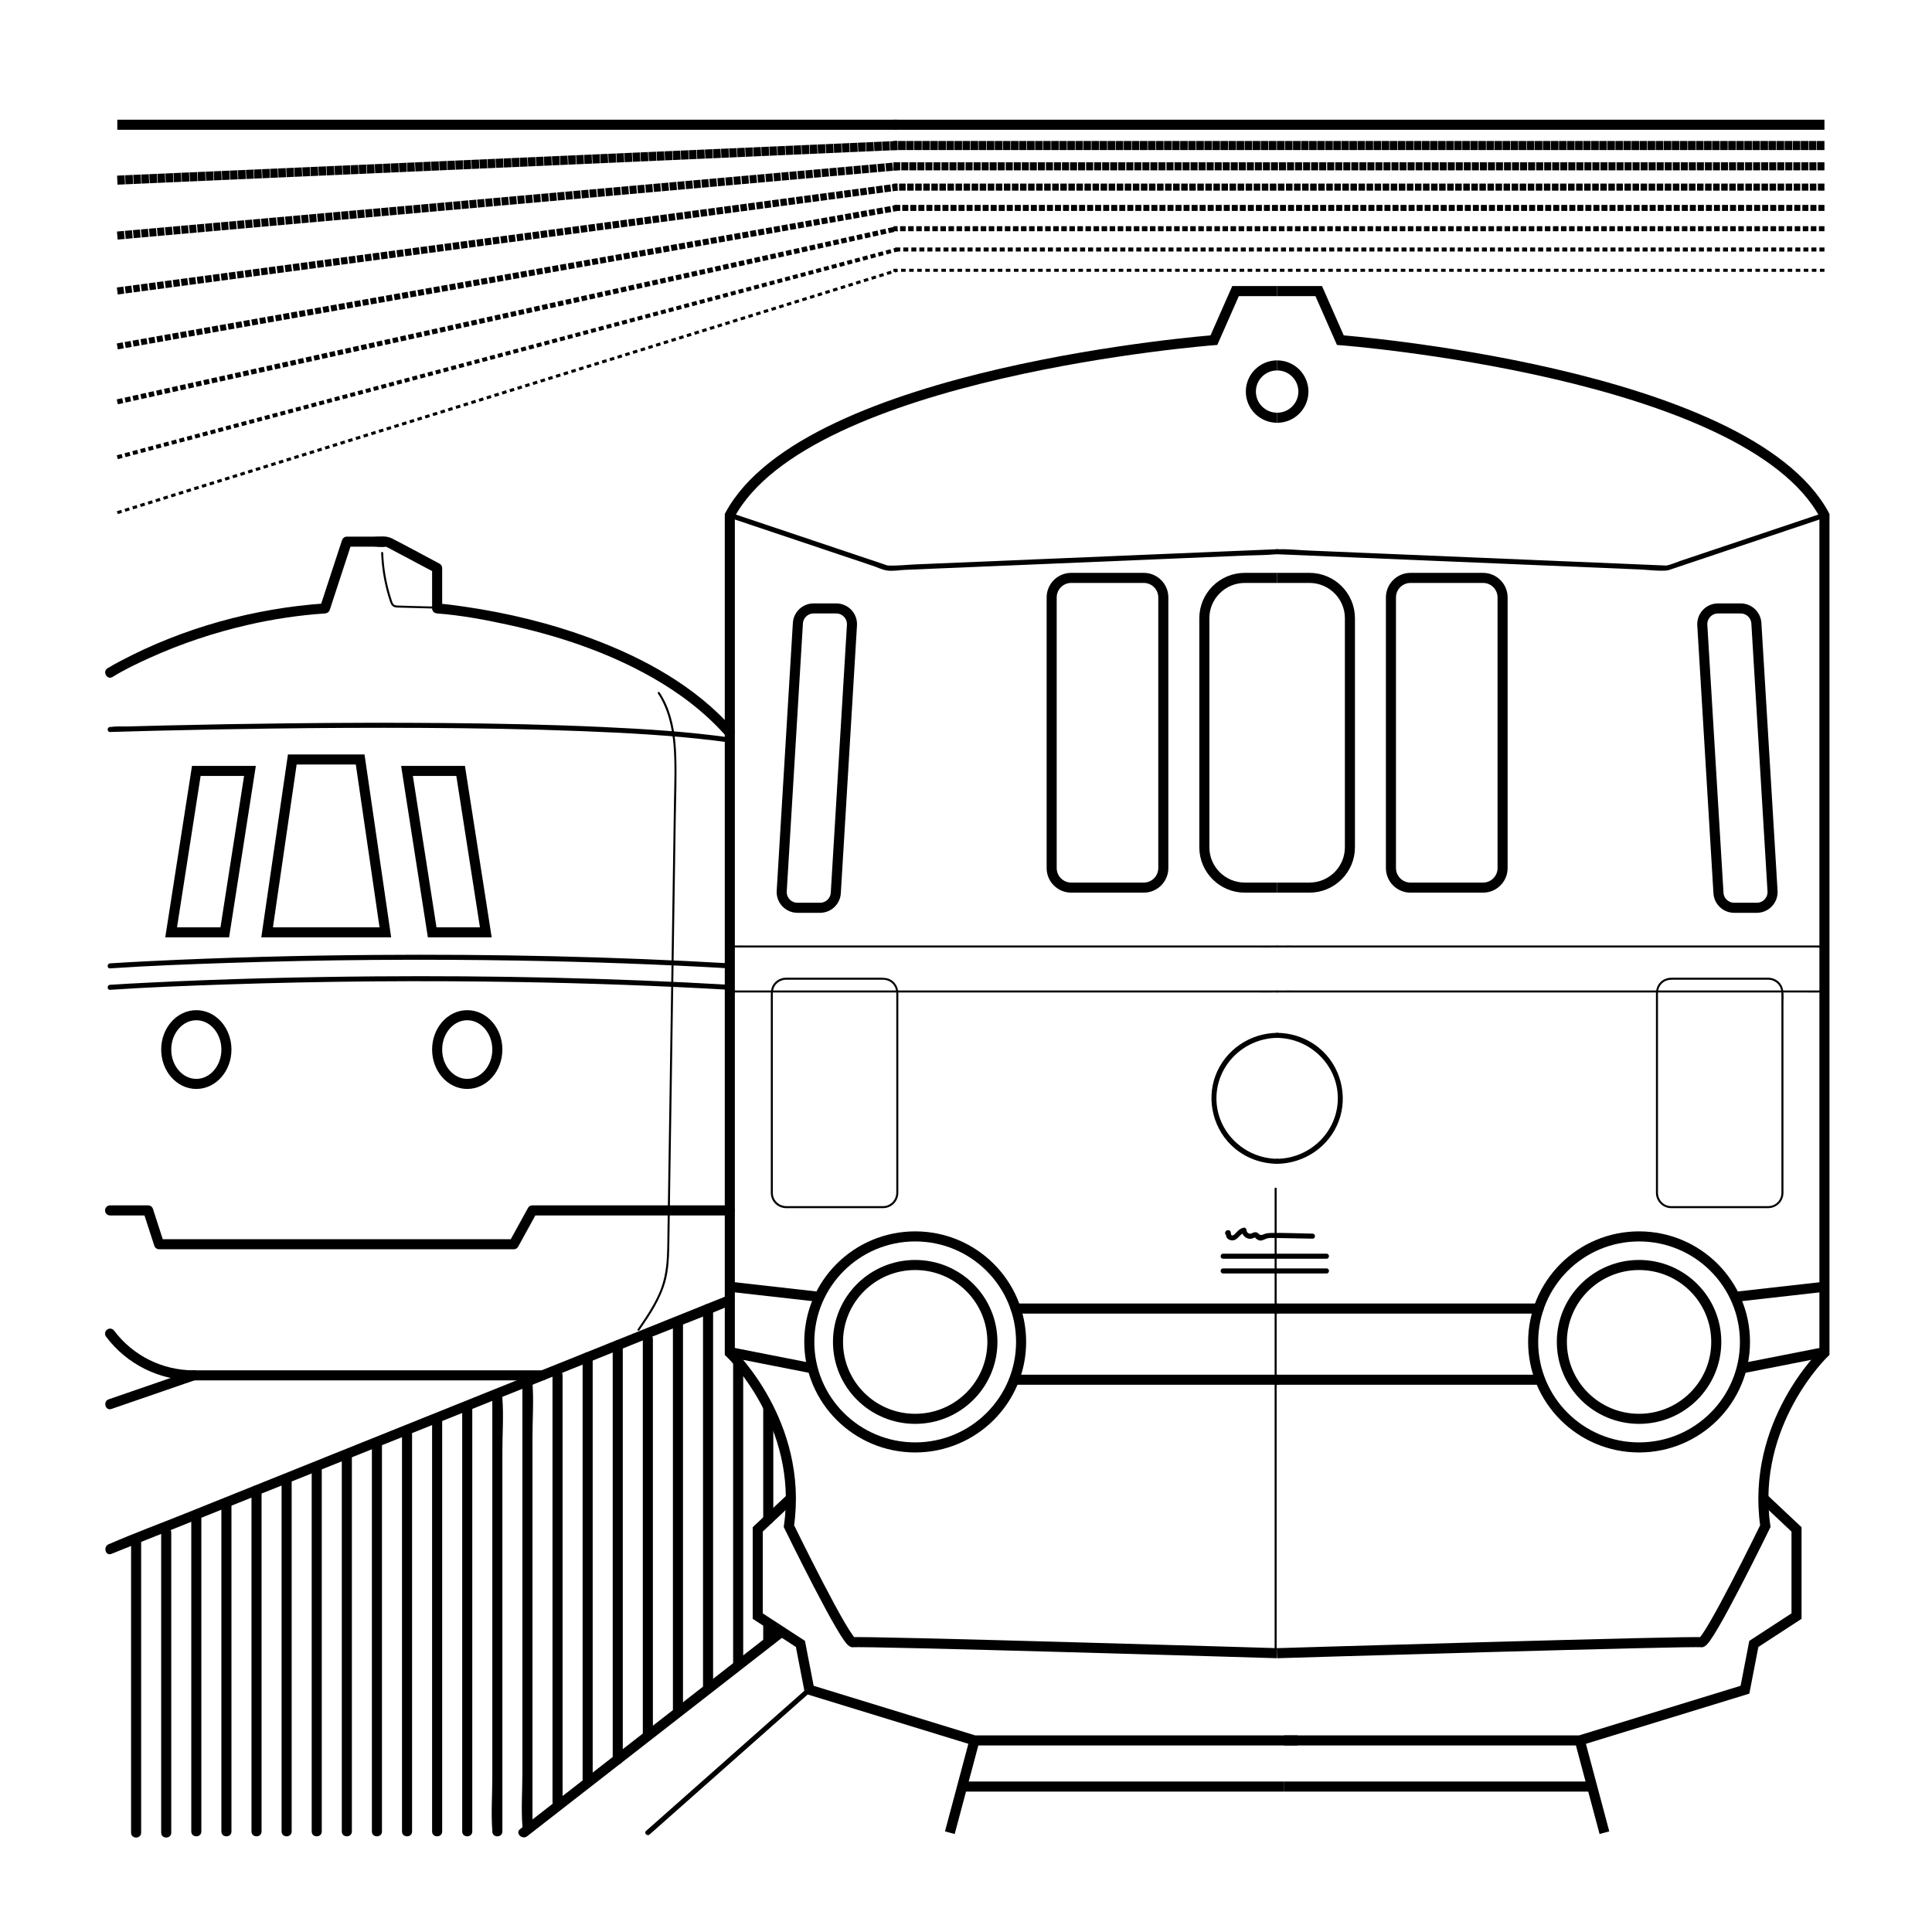 <svg style="fill-rule:evenodd;clip-rule:evenodd;stroke-miterlimit:10;" xml:space="preserve" xmlns:xlink="http://www.w3.org/1999/xlink" xmlns="http://www.w3.org/2000/svg" version="1.1" viewBox="0 0 827 827" height="100%" width="100%"><g><path style="fill:none;fill-rule:nonzero;stroke:#000;stroke-width:4.31px;" d="M50.212,53.391l333.88,0"></path><path style="fill:none;fill-rule:nonzero;stroke:#000;stroke-width:3.88px;stroke-dasharray:0,0,3.23,0.22;" d="M50.212,77.114l333.88,-14.822"></path><path style="fill:none;fill-rule:nonzero;stroke:#000;stroke-width:3.45px;stroke-dasharray:0,0,3.01,0.43;" d="M50.212,100.836l333.88,-29.642"></path><path style="fill:none;fill-rule:nonzero;stroke:#000;stroke-width:3.01px;stroke-dasharray:0,0,2.8,0.65;" d="M50.212,124.558l333.88,-44.464"></path><path style="fill:none;fill-rule:nonzero;stroke:#000;stroke-width:2.58px;stroke-dasharray:0,0,2.58,0.86;" d="M50.212,148.281l333.88,-59.285"></path><path style="fill:none;fill-rule:nonzero;stroke:#000;stroke-width:2.15px;stroke-dasharray:0,0,2.37,1.08;" d="M50.212,172.003l333.88,-74.107"></path><path style="fill:none;fill-rule:nonzero;stroke:#000;stroke-width:1.72px;stroke-dasharray:0,0,2.15,1.29;" d="M50.212,195.725l333.88,-88.928"></path><path style="fill:none;fill-rule:nonzero;stroke:#000;stroke-width:1.29px;stroke-dasharray:0,0,1.94,1.51;" d="M50.212,219.447l333.88,-103.748"></path><path style="fill:none;fill-rule:nonzero;stroke:#000;stroke-width:0.86px;stroke-dasharray:0,1.72;" d="M50.212,243.17l333.88,-118.571"></path></g><g><path style="fill:none;fill-rule:nonzero;stroke:#000;stroke-width:4.31px;" d="M780.959,53.392l-398.517,0"></path><path style="fill:none;fill-rule:nonzero;stroke:#000;stroke-width:3.88px;stroke-dasharray:0,0,3.23,0.22;" d="M780.959,62.293l-398.517,-0"></path><path style="fill:none;fill-rule:nonzero;stroke:#000;stroke-width:3.45px;stroke-dasharray:0,0,3.01,0.43;" d="M780.959,71.194l-398.517,0"></path><path style="fill:none;fill-rule:nonzero;stroke:#000;stroke-width:3.01px;stroke-dasharray:0,0,2.8,0.65;" d="M780.959,80.095l-398.517,0"></path><path style="fill:none;fill-rule:nonzero;stroke:#000;stroke-width:2.58px;stroke-dasharray:0,0,2.58,0.86;" d="M780.959,88.996l-398.517,-0"></path><path style="fill:none;fill-rule:nonzero;stroke:#000;stroke-width:2.15px;stroke-dasharray:0,0,2.37,1.08;" d="M780.959,97.897l-398.517,0"></path><path style="fill:none;fill-rule:nonzero;stroke:#000;stroke-width:1.72px;stroke-dasharray:0,0,2.15,1.29;" d="M780.959,106.798l-398.517,-0"></path><path style="fill:none;fill-rule:nonzero;stroke:#000;stroke-width:1.29px;stroke-dasharray:0,0,1.94,1.51;" d="M780.959,115.699l-398.517,-0"></path><path style="fill:none;fill-rule:nonzero;stroke:#000;stroke-width:0.86px;stroke-dasharray:0,1.72;" d="M780.959,124.6l-398.517,0"></path></g><path style="fill:none;stroke:#000;stroke-width:4.31px;" d="M497.962,255.741c0,-4.62 -3.75,-8.37 -8.37,-8.37l-31.054,0c-4.619,0 -8.37,3.75 -8.37,8.37l0,115.836c0,4.619 3.751,8.369 8.37,8.369l31.054,0c4.62,0 8.37,-3.75 8.37,-8.369l0,-115.836Z"></path><path style="fill-rule:nonzero;" d="M546.681,496.03c-14.144,-0.194 -26,-11.63 -25.981,-25.884c0.019,-14.254 11.809,-25.69 25.981,-25.883c1.387,-0.019 1.391,-2.169 -0,-2.15c-11.608,0.159 -22.134,7.214 -26.306,18.082c-4.22,10.996 -0.846,23.895 8.229,31.429c5.11,4.243 11.446,6.465 18.077,6.555c1.388,0.019 1.389,-2.13 -0,-2.149Z"></path><path style="fill:none;fill-rule:nonzero;stroke:#000;stroke-width:4.31px;" d="M546.681,178.822c-6.211,-0 -11.246,-5.017 -11.246,-11.204c0,-6.188 5.035,-11.204 11.246,-11.204"></path><path style="fill:none;fill-rule:nonzero;stroke:#000;stroke-width:4.31px;" d="M351.016,388.582l-9.646,0c-3.893,0 -6.983,-3.268 -6.749,-7.141l6.918,-114.667c0.215,-3.557 3.173,-6.332 6.749,-6.332l9.646,0c3.894,0 6.983,3.269 6.749,7.141l-6.918,114.667c-0.215,3.557 -3.173,6.332 -6.749,6.332Z"></path><path style="fill:none;fill-rule:nonzero;stroke:#000;stroke-width:4.31px;" d="M546.681,124.599l-17.804,0l-9.256,21.007c-0,-0 -174.186,13.304 -207.22,74.923l0,358.513c0,0 31.629,30.11 25.303,74.224c-0,-0 24.599,50.415 27.411,49.715c2.811,-0.699 181.566,4.669 181.566,4.669"></path><path style="fill-rule:nonzero;" d="M546.681,235.093c-10.536,0.442 -21.071,0.884 -31.607,1.326l-65.994,2.77l-56.998,2.393c-3.911,0.164 -7.965,0.656 -11.88,0.498c-0.58,-0.023 0.04,0.053 -0.166,0.011c-0.663,-0.138 -1.33,-0.446 -1.97,-0.661l-9.914,-3.327c-18.075,-6.065 -36.15,-12.13 -54.226,-18.195l-1.238,-0.415c-1.319,-0.443 -1.885,1.633 -0.574,2.073c16.254,5.454 32.509,10.908 48.763,16.362l12.733,4.272c1.882,0.632 3.931,1.639 5.897,1.979c2.457,0.426 5.39,-0.145 7.862,-0.249l53.034,-2.227c22.424,-0.941 44.847,-1.883 67.271,-2.824l25.585,-1.074c4.257,-0.179 8.6,-0.127 12.842,-0.539c0.192,-0.019 0.387,-0.016 0.579,-0.024c1.383,-0.059 1.39,-2.208 0,-2.149l0.001,-0Z"></path><path style="fill-rule:nonzero;" d="M546.681,423.978l-230.748,0c-1.017,0 -2.122,-0.122 -3.133,0c-0.128,0.016 -0.268,0 -0.399,0l0.432,0.43l-0,-19.254l-0.432,0.43l224.769,-0c3.036,-0 6.076,0.043 9.112,-0c0.133,-0.002 0.266,-0 0.399,-0c0.555,-0 0.556,-0.86 -0,-0.86l-224.769,0c-3.036,0 -6.076,-0.043 -9.112,0c-0.133,0.002 -0.266,0 -0.399,0c-0.233,0 -0.431,0.197 -0.431,0.43l-0,19.254c-0,0.232 0.198,0.43 0.431,0.43l224.769,0c3.036,0 6.076,0.043 9.112,0c0.133,-0.002 0.266,0 0.399,0c0.555,0 0.556,-0.86 -0,-0.86Z"></path><ellipse style="fill:none;stroke:#000;stroke-width:4.31px;" ry="45.164" rx="45.333" cy="574.411" cx="391.755"></ellipse><ellipse style="fill:none;stroke:#000;stroke-width:4.31px;" ry="32.925" rx="33.048" cy="574.411" cx="391.755"></ellipse><path style="fill:none;fill-rule:nonzero;stroke:#000;stroke-width:4.31px;" d="M312.401,550.8l37.251,4.201"></path><path style="fill:none;fill-rule:nonzero;stroke:#000;stroke-width:4.31px;" d="M312.401,578.778l35.963,7.076"></path><path style="fill:none;fill-rule:nonzero;stroke:#000;stroke-width:4.31px;stroke-linecap:round;" d="M434.776,560.136l111.905,0"></path><path style="fill:none;fill-rule:nonzero;stroke:#000;stroke-width:4.31px;stroke-linecap:round;" d="M434.776,590.596l111.905,-0"></path><path style="fill:none;fill-rule:nonzero;stroke:#000;stroke-width:4.31px;" d="M338.491,641.364l-14.141,13.302l-0,37.112l18.273,11.903l3.799,19.607l70.703,21.706l138.283,0"></path><path style="fill:none;fill-rule:nonzero;stroke:#000;stroke-width:4.31px;" d="M546.68,247.371l-13.823,0c-9.574,0 -17.334,7.732 -17.334,17.269l-0,98.037c-0,9.538 7.76,17.269 17.334,17.269l13.823,0"></path><path style="fill:none;fill-rule:nonzero;stroke:#000;stroke-width:4.31px;" d="M417.125,744.994l-10.543,39.496"></path><path style="fill:none;fill-rule:nonzero;stroke:#000;stroke-width:4.31px;" d="M411.853,764.742l137.871,-0"></path><path style="fill-rule:nonzero;" d="M378.04,516.293l-29.355,0c-4.019,0 -8.039,0.006 -12.058,0c-3.17,-0.005 -5.78,-2.402 -5.812,-5.614c-0.006,-0.582 -0,-1.165 -0,-1.747l-0,-82.944c-0,-1.128 -0.004,-2.205 0.474,-3.279c0.902,-2.027 2.935,-3.315 5.148,-3.339c0.269,-0.002 0.539,0 0.808,0l39.208,0c0.47,0 0.94,-0.001 1.411,0c1.26,0.003 2.457,0.328 3.486,1.072c1.464,1.057 2.293,2.761 2.31,4.549c0.002,0.182 0,0.362 0,0.544l0,77.887c0,2.375 0.005,4.749 0,7.124c-0.007,3.136 -2.433,5.708 -5.62,5.748c-0.555,0.007 -0.557,0.867 -0,0.86c3.608,-0.044 6.469,-2.963 6.483,-6.545c0.003,-0.725 0,-1.449 0,-2.174l0,-83.028c0,-2.266 -0.842,-4.347 -2.737,-5.706c-1.591,-1.141 -3.356,-1.189 -5.202,-1.189l-39.434,0c-0.339,0 -0.68,-0.009 -1.017,0.008c-2.222,0.109 -4.285,1.372 -5.367,3.314c-0.701,1.26 -0.814,2.593 -0.814,3.983l-0,79.142c-0,1.911 -0.021,3.824 -0,5.736c0.04,3.637 3.014,6.451 6.629,6.46c1.352,0.003 2.705,-0 4.058,-0l37.402,-0c0.555,-0 0.556,-0.86 -0,-0.86l-0.001,-0.002Z"></path><path style="fill:none;stroke:#000;stroke-width:4.31px;" d="M595.398,371.577c-0,4.619 3.75,8.369 8.37,8.369l31.054,0c4.619,0 8.37,-3.75 8.37,-8.369l-0,-115.836c-0,-4.62 -3.751,-8.37 -8.37,-8.37l-31.054,0c-4.62,0 -8.37,3.75 -8.37,8.37l-0,115.836Z"></path><path style="fill-rule:nonzero;" d="M546.68,498.179c11.608,-0.159 22.133,-7.214 26.306,-18.082c4.22,-10.995 0.846,-23.895 -8.229,-31.429c-5.111,-4.243 -11.446,-6.464 -18.077,-6.555c-1.388,-0.019 -1.389,2.131 0,2.15c14.144,0.193 25.999,11.629 25.98,25.883c-0.019,14.254 -11.808,25.69 -25.98,25.884c-1.387,0.019 -1.391,2.168 0,2.149Z"></path><path style="fill:none;fill-rule:nonzero;stroke:#000;stroke-width:4.31px;" d="M546.68,178.822c6.211,-0 11.246,-5.017 11.246,-11.204c-0,-6.188 -5.035,-11.204 -11.246,-11.204"></path><path style="fill:none;fill-rule:nonzero;stroke:#000;stroke-width:4.31px;" d="M742.345,388.582l9.646,0c3.893,0 6.983,-3.268 6.749,-7.141l-6.918,-114.667c-0.215,-3.557 -3.173,-6.332 -6.749,-6.332l-9.646,0c-3.894,0 -6.983,3.269 -6.749,7.141l6.918,114.667c0.215,3.557 3.173,6.332 6.749,6.332Z"></path><path style="fill:none;fill-rule:nonzero;stroke:#000;stroke-width:4.31px;" d="M546.68,124.599l17.804,0l9.256,21.007c-0,-0 174.186,13.304 207.219,74.923l0,358.513c0,0 -31.628,30.11 -25.302,74.224c0,-0 -24.599,50.415 -27.411,49.715c-2.811,-0.699 -181.566,4.669 -181.566,4.669"></path><path style="fill-rule:nonzero;" d="M546.68,237.242c10.607,0.445 21.215,0.891 31.823,1.336c22.014,0.924 44.028,1.848 66.043,2.772l57.175,2.401c3.742,0.157 7.747,0.747 11.489,0.482c0.927,-0.065 1.77,-0.432 2.658,-0.73l9.713,-3.259c18.142,-6.088 36.284,-12.175 54.426,-18.262l1.238,-0.415c1.309,-0.44 0.747,-2.516 -0.574,-2.073c-16.177,5.428 -32.354,10.856 -48.531,16.285l-12.811,4.298c-1.945,0.653 -3.989,1.613 -6.005,2.015c-0.184,0.037 0.408,-0.031 -0.194,-0.011c-0.478,0.017 -0.97,-0.04 -1.448,-0.061l-6.055,-0.254l-52.931,-2.222c-22.414,-0.94 -44.828,-1.882 -67.242,-2.822l-25.354,-1.065c-4.239,-0.178 -8.597,-0.668 -12.842,-0.539c-0.191,0.006 -0.387,-0.016 -0.579,-0.024c-1.388,-0.058 -1.386,2.091 0,2.15l0.001,-0.002Z"></path><path style="fill-rule:nonzero;" d="M546.68,424.838l224.769,0c3.036,0 6.076,0.043 9.112,0c0.133,-0.002 0.266,0 0.398,0c0.233,0 0.432,-0.197 0.432,-0.43l-0,-19.254c-0,-0.232 -0.198,-0.43 -0.432,-0.43l-224.769,0c-3.035,0 -6.075,-0.043 -9.111,0c-0.133,0.002 -0.266,0 -0.399,0c-0.555,0 -0.557,0.86 0,0.86l230.747,-0c1.018,-0 2.122,0.122 3.134,-0c0.128,-0.016 0.268,-0 0.398,-0l-0.431,-0.43l-0,19.254l0.431,-0.43l-224.769,0c-3.035,0 -6.075,-0.043 -9.111,0c-0.133,0.002 -0.266,0 -0.399,0c-0.555,0 -0.557,0.86 0,0.86Z"></path><ellipse style="fill:none;stroke:#000;stroke-width:4.31px;" ry="45.164" rx="45.333" cy="574.411" cx="701.606"></ellipse><ellipse style="fill:none;stroke:#000;stroke-width:4.31px;" ry="32.925" rx="33.048" cy="574.411" cx="701.606"></ellipse><path style="fill:none;fill-rule:nonzero;stroke:#000;stroke-width:4.31px;" d="M780.959,550.8l-37.25,4.201"></path><path style="fill:none;fill-rule:nonzero;stroke:#000;stroke-width:4.31px;" d="M780.959,578.778l-35.963,7.076"></path><path style="fill:none;fill-rule:nonzero;stroke:#000;stroke-width:4.31px;stroke-linecap:round;" d="M658.585,560.136l-111.905,0"></path><path style="fill:none;fill-rule:nonzero;stroke:#000;stroke-width:4.31px;stroke-linecap:round;" d="M658.585,590.596l-111.905,-0"></path><path style="fill:none;fill-rule:nonzero;stroke:#000;stroke-width:4.31px;" d="M754.869,641.364l14.142,13.302l0,37.112l-18.274,11.903l-3.798,19.607l-70.703,21.706l-126.512,0"></path><path style="fill:none;fill-rule:nonzero;stroke:#000;stroke-width:4.31px;" d="M546.681,247.371l13.823,0c9.574,0 17.334,7.732 17.334,17.269l0,98.037c0,9.538 -7.76,17.269 -17.334,17.269l-13.823,0"></path><path style="fill:none;fill-rule:nonzero;stroke:#000;stroke-width:4.31px;" d="M676.236,744.994l10.543,39.496"></path><path style="fill:none;fill-rule:nonzero;stroke:#000;stroke-width:4.31px;" d="M681.507,764.742l-131.783,-0"></path><path style="fill-rule:nonzero;" d="M715.321,517.153l29.75,-0c3.92,-0 7.84,0.014 11.761,-0c3.597,-0.013 6.539,-2.862 6.576,-6.464c0.006,-0.552 0,-1.105 0,-1.657l0,-79.851c0,-2.551 0.403,-5.62 -1.112,-7.828c-1.217,-1.772 -3.222,-2.819 -5.373,-2.842c-0.28,-0.003 -0.562,-0 -0.842,-0l-39.433,-0c-0.416,-0 -0.831,-0.002 -1.247,-0c-1.561,0.006 -3.046,0.517 -4.25,1.514c-1.667,1.378 -2.316,3.365 -2.316,5.453l0,78.472c0,2.228 -0.016,4.455 0,6.682c0.027,3.573 2.885,6.476 6.483,6.52c0.556,0.007 0.556,-0.853 0,-0.86c-3.218,-0.039 -5.615,-2.639 -5.62,-5.791c-0.002,-0.812 0,-1.625 0,-2.437l0,-82.605c0,-0.16 -0.002,-0.321 0,-0.481c0.02,-1.932 1.002,-3.749 2.662,-4.77c1.488,-0.916 3.076,-0.838 4.728,-0.838l39.136,0c0.333,0 0.669,-0.008 1.002,0.008c2.276,0.112 4.325,1.671 5.034,3.828c0.315,0.956 0.284,1.906 0.284,2.888l0,78.749c0,1.948 0.02,3.897 0,5.845c-0.021,2.035 -1.111,3.919 -2.906,4.911c-0.925,0.512 -1.932,0.695 -2.976,0.695l-41.342,-0c-0.555,-0 -0.556,0.86 0,0.86l0.001,-0.001Z"></path><path style="fill-rule:nonzero;" d="M311.828,554.445c-8.806,3.537 -17.611,7.074 -26.416,10.61l-63.425,25.475c-25.487,10.236 -50.973,20.474 -76.46,30.71l-66.32,26.639c-10.721,4.306 -21.617,8.327 -32.211,12.938c-0.147,0.063 -0.298,0.119 -0.446,0.179c-2.543,1.021 -1.432,5.18 1.147,4.144c8.805,-3.537 17.61,-7.074 26.415,-10.61l63.425,-25.475c25.487,-10.236 50.974,-20.474 76.46,-30.711c22.107,-8.879 44.214,-17.759 66.32,-26.638c10.722,-4.306 21.617,-8.327 32.211,-12.938c0.147,-0.063 0.298,-0.119 0.446,-0.179c2.543,-1.021 1.432,-5.18 -1.146,-4.144Z"></path><path style="fill-rule:nonzero;" d="M82.295,586.65c-10.437,3.597 -20.874,7.194 -31.311,10.792l-4.433,1.528c-2.608,0.899 -1.487,5.052 1.146,4.144c10.438,-3.597 20.875,-7.194 31.311,-10.792l4.434,-1.528c2.608,-0.899 1.487,-5.052 -1.147,-4.144Z"></path><path style="fill-rule:nonzero;" d="M333.083,696.94c-12.422,9.673 -24.842,19.345 -37.263,29.017c-19.822,15.436 -39.643,30.872 -59.465,46.307c-4.582,3.569 -9.164,7.137 -13.746,10.706c-2.186,1.702 0.887,4.725 3.051,3.04c12.421,-9.673 24.841,-19.345 37.262,-29.018l59.465,-46.307c4.583,-3.568 9.165,-7.136 13.747,-10.705c2.186,-1.702 -0.887,-4.725 -3.051,-3.04Z"></path><path style="fill-rule:nonzero;" d="M345.659,722.528c-7.763,6.875 -15.526,13.75 -23.289,20.625c-12.396,10.978 -24.792,21.956 -37.188,32.935c-2.876,2.547 -5.753,5.094 -8.629,7.642c-1.04,0.92 0.49,2.436 1.526,1.52c7.763,-6.876 15.526,-13.751 23.289,-20.625l37.188,-32.935c2.876,-2.547 5.752,-5.095 8.629,-7.642c1.04,-0.921 -0.49,-2.436 -1.526,-1.52Z"></path><path style="fill-rule:nonzero;" d="M326.7,602.674l0,47.791c0,2.766 4.315,2.771 4.315,-0l-0,-47.791c-0,-2.766 -4.315,-2.771 -4.315,0Z"></path><path style="fill-rule:nonzero;" d="M326.7,695.683l0,6.125c0,1.124 0.993,2.201 2.158,2.149c1.169,-0.052 2.157,-0.944 2.157,-2.149l-0,-6.125c-0,-1.124 -0.992,-2.201 -2.157,-2.149c-1.17,0.053 -2.158,0.944 -2.158,2.149Z"></path><path style="fill-rule:nonzero;" d="M313.815,579.976l-0,132.102c-0,2.766 4.315,2.771 4.315,0l-0,-132.102c-0,-2.766 -4.315,-2.771 -4.315,-0Z"></path><path style="fill-rule:nonzero;" d="M300.93,560.258l-0,162.09c-0,2.766 4.314,2.771 4.314,0l0,-162.09c0,-2.766 -4.314,-2.771 -4.314,0Z"></path><path style="fill-rule:nonzero;" d="M288.044,566.205l0,166.414c0,2.765 4.315,2.77 4.315,-0l-0,-166.414c-0,-2.766 -4.315,-2.771 -4.315,-0Z"></path><path style="fill-rule:nonzero;" d="M275.159,573.207l-0,169.681c-0,2.766 4.315,2.771 4.315,-0l-0,-169.681c-0,-2.765 -4.315,-2.771 -4.315,0Z"></path><path style="fill-rule:nonzero;" d="M262.273,575.785l0,177.373c0,2.766 4.315,2.771 4.315,0l0,-177.373c0,-2.766 -4.315,-2.771 -4.315,-0Z"></path><path style="fill-rule:nonzero;" d="M249.388,580.96l0,180.84c0,2.766 4.315,2.771 4.315,-0l-0,-180.84c-0,-2.766 -4.315,-2.771 -4.315,0Z"></path><path style="fill-rule:nonzero;" d="M236.503,588.722l-0,182.706c-0,2.766 4.314,2.771 4.314,-0l0,-182.706c0,-2.766 -4.314,-2.771 -4.314,-0Z"></path><path style="fill-rule:nonzero;" d="M223.617,591.646l0,166.877c0,7.672 -0.572,15.591 0,23.248c0.009,0.111 0,0.224 0,0.335c0,2.766 4.315,2.771 4.315,0l0,-166.876c0,-7.672 0.572,-15.591 0,-23.248c-0.009,-0.111 0,-0.225 0,-0.336c0,-2.765 -4.315,-2.77 -4.315,0Z"></path><path style="fill-rule:nonzero;" d="M210.732,598.296l-0,162.732c-0,7.46 -0.57,15.175 -0,22.621c0.008,0.105 -0,0.213 -0,0.318c-0,2.766 4.315,2.771 4.315,-0l-0,-162.732c-0,-7.46 0.569,-15.175 -0,-22.621c-0.008,-0.104 -0,-0.213 -0,-0.318c-0,-2.765 -4.315,-2.771 -4.315,0Z"></path><path style="fill-rule:nonzero;" d="M197.846,601.798l-0,182.17c-0,2.765 4.314,2.771 4.314,-0l0,-182.17c0,-2.766 -4.314,-2.771 -4.314,-0Z"></path><path style="fill-rule:nonzero;" d="M184.96,607.4l0,176.568c0,2.765 4.315,2.771 4.315,-0l0,-176.568c0,-2.766 -4.315,-2.771 -4.315,-0Z"></path><path style="fill-rule:nonzero;" d="M172.075,613.935l0,170.032c0,2.766 4.315,2.771 4.315,-0l-0,-170.032c-0,-2.766 -4.315,-2.771 -4.315,-0Z"></path><path style="fill-rule:nonzero;" d="M159.19,617.669l-0,166.299c-0,2.765 4.314,2.771 4.314,-0l0,-166.299c0,-2.765 -4.314,-2.771 -4.314,0Z"></path><path style="fill-rule:nonzero;" d="M146.304,623.738l0,160.23c0,2.765 4.315,2.771 4.315,-0l-0,-160.23c-0,-2.766 -4.315,-2.771 -4.315,-0Z"></path><path style="fill-rule:nonzero;" d="M133.419,628.346l-0,155.622c-0,2.765 4.315,2.771 4.315,-0l-0,-155.622c-0,-2.766 -4.315,-2.771 -4.315,0Z"></path><path style="fill-rule:nonzero;" d="M120.534,633.543l-0,150.425c-0,2.765 4.314,2.771 4.314,-0l0,-150.425c0,-2.766 -4.314,-2.771 -4.314,0Z"></path><path style="fill-rule:nonzero;" d="M107.648,637.892l0,146.076c0,2.765 4.315,2.771 4.315,-0l-0,-146.076c-0,-2.765 -4.315,-2.771 -4.315,0Z"></path><path style="fill-rule:nonzero;" d="M94.763,644.044l-0,139.924c-0,2.765 4.315,2.771 4.315,-0l-0,-139.924c-0,-2.765 -4.315,-2.77 -4.315,0Z"></path><path style="fill-rule:nonzero;" d="M81.877,648.359l0,135.609c0,2.765 4.315,2.771 4.315,-0l0,-135.609c0,-2.765 -4.315,-2.77 -4.315,0Z"></path><path style="fill-rule:nonzero;" d="M68.991,656.008l0,128.481c0,2.765 4.315,2.771 4.315,-0l-0,-128.481c-0,-2.765 -4.315,-2.771 -4.315,0Z"></path><path style="fill-rule:nonzero;" d="M56.106,659.156l-0,125.334c-0,2.765 4.315,2.77 4.315,-0l-0,-125.334c-0,-2.766 -4.315,-2.771 -4.315,-0Z"></path><path style="fill:none;fill-rule:nonzero;stroke:#000;stroke-width:0.86px;stroke-dasharray:0,1.72;" d="M456.073,304.556l33.431,-33.306"></path><path style="fill:none;fill-rule:nonzero;stroke:#000;stroke-width:0.86px;stroke-dasharray:0,1.72;" d="M463.101,320.661l29.52,-29.409"></path><path style="fill:none;fill-rule:nonzero;stroke:#000;stroke-width:0.86px;stroke-dasharray:0,1.72;" d="M517.923,349.37l45.771,-45.601"></path><path style="fill:none;fill-rule:nonzero;stroke:#000;stroke-width:0.86px;stroke-dasharray:0,1.72;" d="M525.654,317.159l47.453,-47.275"></path><path style="fill:none;fill-rule:nonzero;stroke:#000;stroke-width:0.86px;stroke-dasharray:0,1.72;" d="M534.79,359.874l37.618,-37.477"></path><path style="fill:none;fill-rule:nonzero;stroke:#000;stroke-width:0.86px;stroke-dasharray:0,1.72;" d="M596.641,348.67l44.632,-44.466"></path><path style="fill:none;fill-rule:nonzero;stroke:#000;stroke-width:0.86px;stroke-dasharray:0,1.72;" d="M614.212,358.473l23.237,-23.15"></path><path style="fill:none;fill-rule:nonzero;stroke:#000;stroke-width:0.86px;stroke-dasharray:0,1.72;" d="M627.566,366.875l6.365,-6.34"></path><path style="fill:none;fill-rule:nonzero;stroke:#000;stroke-width:0.86px;stroke-dasharray:0,1.72;" d="M733.696,331.164l19.792,-19.718"></path><path style="fill:none;fill-rule:nonzero;stroke:#000;stroke-width:0.86px;stroke-dasharray:0,1.72;" d="M737.209,349.37l17.309,-17.245"></path><path style="fill:none;fill-rule:nonzero;stroke:#000;stroke-width:0.86px;stroke-dasharray:0,1.72;" d="M744.238,361.974l6.48,-6.456"></path><path style="fill:none;fill-rule:nonzero;stroke:#000;stroke-width:0.86px;stroke-dasharray:0,1.72;" d="M341.509,292.652l14.76,-14.704"></path><path style="fill:none;fill-rule:nonzero;stroke:#000;stroke-width:0.86px;stroke-dasharray:0,1.72;" d="M338.698,312.258l22.867,-22.781"></path><path style="fill:none;fill-rule:nonzero;stroke:#000;stroke-width:0.86px;stroke-dasharray:0,1.72;" d="M346.429,322.761l12.031,-11.985"></path><path style="fill-rule:nonzero;" d="M48.213,289.759c5.054,-3.133 10.499,-5.725 15.909,-8.174c13.513,-6.116 27.698,-10.828 42.161,-14.14c10.796,-2.472 21.756,-4.102 32.808,-4.853c0.996,-0.068 1.769,-0.628 2.081,-1.578c3.123,-9.531 6.247,-19.062 9.371,-28.593l-2.08,1.578l11.03,0c1.759,0 4.076,0.383 5.802,0c1.034,-0.229 -0.376,0.102 -0.463,-0.229c0.044,0.17 0.997,0.529 1.127,0.598c6.69,3.552 13.381,7.105 20.071,10.658l-1.068,-1.856l0,17.271c0,1.227 0.993,2.062 2.157,2.15c10.108,0.762 20.206,2.633 30.091,4.787c21.485,4.684 42.74,11.71 61.902,22.595c11.833,6.721 22.756,14.984 31.765,25.205c1.835,2.083 4.877,-0.967 3.051,-3.04c-16.069,-18.232 -37.995,-30.328 -60.568,-38.738c-17.674,-6.586 -36.185,-11.085 -54.857,-13.76c-3.778,-0.541 -7.576,-1.061 -11.384,-1.348l2.157,2.149l-0,-17.271c-0,-0.735 -0.406,-1.504 -1.068,-1.856c-6.799,-3.61 -13.559,-7.306 -20.401,-10.833c-2.396,-1.235 -5.153,-0.781 -7.806,-0.781l-11.538,-0c-0.985,-0 -1.784,0.674 -2.081,1.577c-3.124,9.531 -6.248,19.062 -9.372,28.593l2.081,-1.578c-30.313,2.062 -60.646,10.432 -87.522,24.648c-1.867,0.988 -3.738,1.992 -5.534,3.106c-2.352,1.459 -0.189,5.179 2.178,3.712l-0,0.001Z"></path><ellipse style="fill:none;stroke:#000;stroke-width:4.31px;" ry="14.705" rx="12.885" cy="449.268" cx="84.035"></ellipse><ellipse style="fill:none;stroke:#000;stroke-width:4.31px;" ry="14.705" rx="12.885" cy="449.268" cx="200.003"></ellipse><path style="fill:none;fill-rule:nonzero;stroke:#000;stroke-width:4.31px;" d="M96.217,399.085l-22.959,0l10.777,-69.088l22.959,-0l-10.777,69.088Z"></path><path style="fill:none;fill-rule:nonzero;stroke:#000;stroke-width:4.31px;" d="M154.171,325.096l-29.052,-0l-10.777,73.989l50.605,0l-10.776,-73.989Z"></path><path style="fill:none;fill-rule:nonzero;stroke:#000;stroke-width:4.31px;" d="M184.993,399.085l22.959,0l-10.777,-69.088l-22.959,-0l10.777,69.088Z"></path><path style="fill-rule:nonzero;" d="M47.124,313.333c6.447,-0.212 12.896,-0.378 19.345,-0.537c16.348,-0.405 32.7,-0.712 49.053,-0.926c21.759,-0.286 43.523,-0.406 65.285,-0.288c22.685,0.123 45.374,0.485 68.043,1.376c19.133,0.751 38.311,1.762 57.328,4.068c1.981,0.241 3.961,0.5 5.937,0.779c1.358,0.192 1.945,-1.878 0.574,-2.073c-18.151,-2.568 -36.508,-3.687 -54.81,-4.537c-22.546,-1.047 -45.118,-1.498 -67.686,-1.696c-22.249,-0.196 -44.501,-0.123 -66.75,0.125c-17.317,0.193 -34.634,0.494 -51.947,0.901c-5.485,0.129 -10.971,0.268 -16.456,0.423c-2.457,0.069 -5.14,-0.149 -7.576,0.224c-0.11,0.018 -0.229,0.007 -0.34,0.012c-1.385,0.045 -1.391,2.194 0,2.149l-0,-0Z"></path><path style="fill-rule:nonzero;" d="M47.124,414.515c16.659,-1.124 33.361,-1.754 50.046,-2.312c41.698,-1.395 83.437,-1.726 125.152,-1.015c30.045,0.514 60.079,1.592 90.079,3.327c1.386,0.08 1.382,-2.07 -0,-2.15c-50.572,-2.924 -101.247,-4.001 -151.9,-3.605c-32.238,0.252 -64.483,1.062 -96.683,2.668c-5.566,0.278 -11.134,0.563 -16.694,0.937c-1.379,0.093 -1.389,2.243 -0,2.15Z"></path><path style="fill-rule:nonzero;" d="M47.124,423.698c16.659,-1.123 33.361,-1.754 50.046,-2.312c41.698,-1.394 83.437,-1.726 125.152,-1.014c30.045,0.513 60.079,1.591 90.079,3.326c1.386,0.08 1.382,-2.069 -0,-2.149c-50.572,-2.925 -101.247,-4.001 -151.9,-3.606c-32.238,0.252 -64.483,1.063 -96.683,2.669c-5.566,0.277 -11.134,0.562 -16.694,0.937c-1.379,0.093 -1.389,2.243 -0,2.149Z"></path><path style="fill:none;fill-rule:nonzero;stroke:#000;stroke-width:0.86px;stroke-dasharray:0,1.72;" d="M122.925,358.94l14.573,-14.519"></path><path style="fill:none;fill-rule:nonzero;stroke:#000;stroke-width:0.86px;stroke-dasharray:0,1.72;" d="M123.628,370.61l26.846,-26.746"></path><path style="fill:none;fill-rule:nonzero;stroke:#000;stroke-width:0.86px;stroke-dasharray:0,1.72;" d="M129.251,385.781l15.349,-15.292"></path><path style="fill:none;fill-rule:nonzero;stroke:#000;stroke-width:0.86px;stroke-dasharray:0,1.72;" d="M180.09,357.772l16.64,-16.578"></path><path style="fill:none;fill-rule:nonzero;stroke:#000;stroke-width:0.86px;stroke-dasharray:0,1.72;" d="M181.73,370.61l18.521,-18.452"></path><path style="fill:none;fill-rule:nonzero;stroke:#000;stroke-width:0.86px;stroke-dasharray:0,1.72;" d="M195.084,373.878l3.951,-3.937"></path><path style="fill:none;fill-rule:nonzero;stroke:#000;stroke-width:0.86px;stroke-dasharray:0,1.72;" d="M77.943,385.781l16.784,-16.721"></path><path style="fill:none;fill-rule:nonzero;stroke:#000;stroke-width:0.86px;stroke-dasharray:0,1.72;" d="M83.098,392.551l16.481,-16.421"></path><path style="fill:none;fill-rule:nonzero;stroke:#000;stroke-width:4.31px;stroke-linecap:round;stroke-linejoin:round;stroke-miterlimit:4;" d="M47.124,518.123l16.294,0l4.685,14.471l151.814,0l7.966,-14.471l84.518,0"></path><path style="fill:none;fill-rule:nonzero;stroke:#000;stroke-width:4.31px;stroke-linecap:round;stroke-linejoin:round;stroke-miterlimit:4;" d="M47.124,570.873l0.096,0.127c8.429,11.159 21.631,17.722 35.648,17.722l149.354,-0"></path><path style="fill-rule:nonzero;" d="M163.157,236.687c0.214,5.588 1.046,11.152 2.504,16.553c0.361,1.342 0.761,2.672 1.198,3.99c0.341,1.029 0.722,2.115 1.803,2.565c0.504,0.21 1.054,0.252 1.595,0.272c0.77,0.03 1.539,0.043 2.309,0.063c1.423,0.039 2.846,0.077 4.269,0.115c3.344,0.091 6.688,0.181 10.032,0.271c0.555,0.015 0.554,-0.845 -0,-0.86c-5.536,-0.149 -11.077,-0.239 -16.61,-0.448c-0.596,-0.023 -1.246,-0.063 -1.709,-0.484c-0.43,-0.392 -0.612,-0.995 -0.792,-1.53c-0.42,-1.252 -0.805,-2.517 -1.156,-3.79c-0.703,-2.548 -1.267,-5.132 -1.691,-7.739c-0.483,-2.972 -0.774,-5.971 -0.889,-8.978c-0.02,-0.552 -0.883,-0.555 -0.863,-0Z"></path><path style="fill-rule:nonzero;" d="M281.606,296.812c4.381,6.711 6.136,14.583 6.748,22.474c0.646,8.329 0.256,16.733 0.129,25.077c-0.281,18.592 -0.562,37.184 -0.844,55.775c-0.283,18.683 -0.565,37.366 -0.848,56.049c-0.283,18.682 -0.565,37.366 -0.848,56.048c-0.07,4.626 -0.14,9.251 -0.21,13.876c-0.069,4.576 -0.031,9.172 -0.375,13.738c-0.332,4.409 -1.179,8.718 -2.85,12.825c-1.593,3.911 -3.741,7.567 -6.04,11.101c-1.143,1.758 -2.328,3.488 -3.515,5.218c-0.314,0.458 0.433,0.889 0.745,0.434c4.634,-6.757 9.389,-13.738 11.36,-21.801c1.057,-4.321 1.304,-8.789 1.404,-13.22c0.107,-4.669 0.149,-9.339 0.22,-14.009c0.286,-18.955 0.573,-37.909 0.86,-56.864c0.286,-18.864 0.571,-37.728 0.856,-56.592c0.286,-18.955 0.574,-37.91 0.86,-56.865c0.133,-8.806 0.507,-17.649 0.196,-26.454c-0.266,-7.537 -1.219,-15.208 -4.321,-22.158c-0.79,-1.769 -1.725,-3.462 -2.785,-5.086c-0.302,-0.462 -1.049,-0.031 -0.745,0.435l0.003,-0.001Z"></path><path style="fill-rule:nonzero;" d="M545.605,508.787l-0,198.863c-0,0.553 0.863,0.554 0.863,-0l-0,-198.863c-0,-0.553 -0.863,-0.555 -0.863,-0Z"></path><path style="fill-rule:nonzero;" d="M526.308,527.138l-0.086,-0.101l-0,1.52l-0.44,0.172l-1.04,-0.789c0.19,0.715 -0.038,1.281 0.465,1.937c0.499,0.652 1.353,1.057 2.175,1.079c2.498,0.064 3.262,-2.822 5.407,-3.348l-1.365,-1.036c0.106,2.049 1.817,3.839 3.975,3.706c0.489,-0.03 0.928,-0.342 1.381,-0.379l0.427,-0.24c0.151,0.18 0.297,0.364 0.44,0.55c1.002,0.687 1.561,1.065 2.846,0.65c0.738,-0.238 1.391,-0.656 2.161,-0.815c0.866,-0.179 1.768,-0.137 2.645,-0.127c1.679,0.02 3.356,0.06 5.035,0.091c3.835,0.069 7.671,0.139 11.507,0.207c1.388,0.025 1.389,-2.124 -0,-2.149c-5.802,-0.105 -11.625,-0.363 -17.426,-0.305c-1.079,0.01 -2.145,0.099 -3.169,0.457c-0.588,0.207 -0.942,0.491 -1.598,0.384c-0.769,-0.126 -0.541,-0.251 -1.092,-0.703c-0.575,-0.473 -1.168,-0.519 -1.87,-0.34c-0.555,0.141 -0.912,0.53 -1.503,0.527c-0.862,-0.005 -1.555,-0.629 -1.601,-1.513c-0.036,-0.707 -0.659,-1.21 -1.365,-1.036c-1.202,0.295 -2.005,1.003 -2.851,1.87c-0.404,0.414 -1.394,1.73 -2.115,1.37c-0.437,-0.218 -0.32,-1.008 -0.426,-1.406c-0.13,-0.489 -0.566,-0.748 -1.04,-0.79c-0.461,-0.04 -0.797,0.108 -1.087,0.458c-0.393,0.474 -0.409,1.043 0,1.52l0.087,0.1c0.904,1.053 2.424,-0.473 1.525,-1.52l-0.002,-0.001Z"></path><path style="fill-rule:nonzero;" d="M523.546,538.804l44.279,-0c1.388,-0 1.39,-2.149 -0,-2.149l-44.279,-0c-1.389,-0 -1.391,2.149 -0,2.149Z"></path><path style="fill-rule:nonzero;" d="M523.546,545.106l44.279,-0c1.388,-0 1.39,-2.15 -0,-2.15l-44.279,0c-1.389,0 -1.391,2.15 -0,2.15Z"></path></svg>